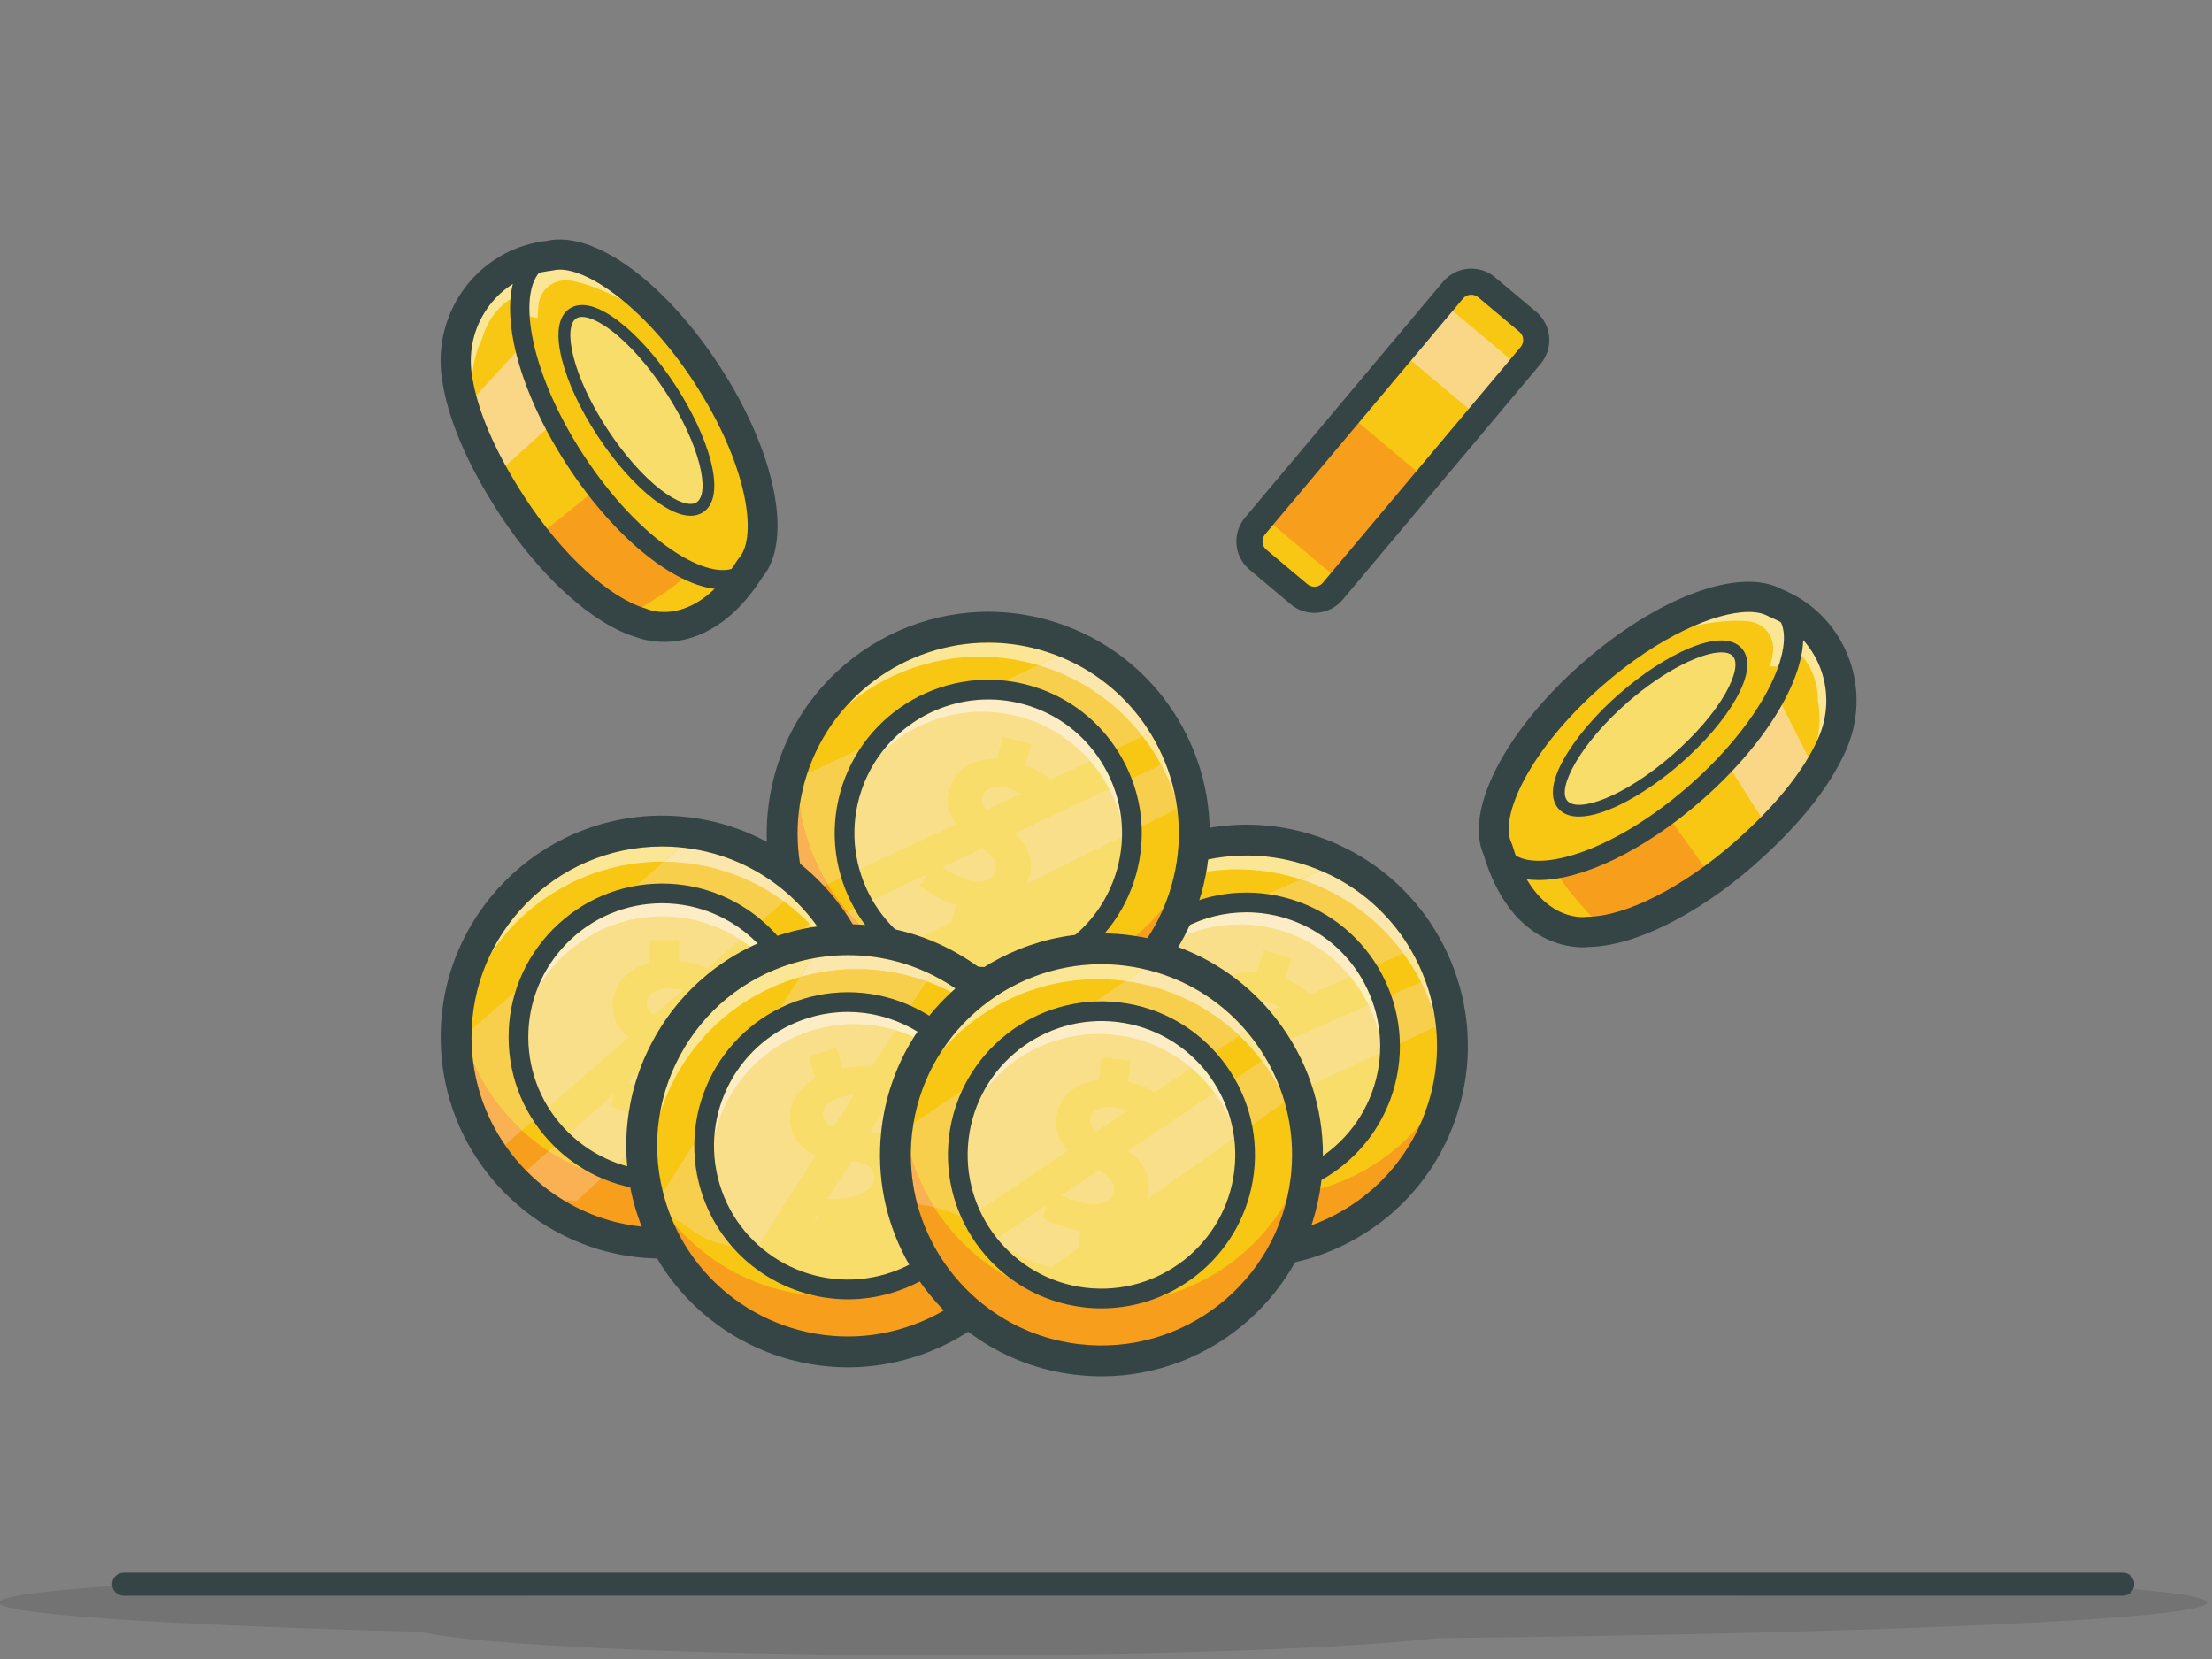 <?xml version="1.0" encoding="UTF-8" standalone="no"?> <svg xmlns="http://www.w3.org/2000/svg" xmlns:xlink="http://www.w3.org/1999/xlink" xmlns:serif="http://www.serif.com/" width="100%" height="100%" viewBox="0 0 600 450" version="1.1" xml:space="preserve" style="fill-rule:evenodd;clip-rule:evenodd;stroke-linejoin:round;stroke-miterlimit:2;"><rect x="0" y="0" width="600" height="450" fill="#808080" stroke="none"/> <g transform="matrix(0.204,0,0,0.204,-107.6,-82.462)"> <path d="M1789.41,2605.18C1447.78,2605.18 1161.73,2591.92 1087.96,2574.12C746.055,2565.02 526.455,2550.89 526.455,2535.03C526.455,2523.45 643.238,2512.8 839.136,2504.36C868.376,2516.84 900.548,2523.75 934.296,2523.75L1041.79,2523.75C1081.35,2523.75 1118.73,2514.25 1151.78,2497.42C1174.5,2515.28 1203.14,2525.94 1234.22,2525.94L2839.14,2525.94C2849.7,2525.94 2859.97,2524.71 2869.83,2522.39L2929.93,2522.61L3232.77,2523.73L3232.95,2523.73C3245.6,2523.73 3257.52,2518.95 3266.64,2510.23C3390.96,2517.53 3462.08,2525.99 3462.08,2535.03C3462.08,2557.23 3032.08,2576.03 2438.71,2582.41C2322.59,2595.88 2075.49,2605.18 1789.41,2605.18Z" style="fill-opacity:0.1;fill-rule:nonzero;"></path> </g> <g transform="matrix(0.204,0,0,0.204,-107.6,-82.462)"> <path d="M3349.99,2525.94L691.874,2525.94C683.417,2525.94 676.562,2519.08 676.562,2510.63C676.562,2502.17 683.417,2495.31 691.874,2495.31L3349.99,2495.31C3358.45,2495.31 3365.31,2502.17 3365.31,2510.63C3365.31,2519.08 3358.45,2525.94 3349.99,2525.94Z" style="fill:rgb(53,69,70);fill-rule:nonzero;"></path> </g> <g transform="matrix(0.556,0,0,0.556,-1491.48,-1499.81)"> <g transform="matrix(0.486,0,0,0.486,2181.89,2505.9)"> <path d="M2478.88,1505.29C2445.25,1614.44 2329.49,1675.66 2220.34,1642.03C2188.24,1632.14 2160.31,1615.16 2137.69,1593.33C2120.89,1577.12 2107.06,1558.23 2096.62,1537.6C2091.56,1527.63 2087.35,1517.23 2083.99,1506.54C2072.17,1469.24 2070.82,1428.28 2082.27,1388.01C2082.7,1386.49 2083.13,1385 2083.59,1383.49C2117.23,1274.31 2232.99,1213.08 2342.14,1246.71C2353.61,1250.25 2364.52,1254.68 2374.86,1259.93C2411.67,1278.55 2441.12,1307.32 2460.73,1341.6C2466.28,1351.34 2471.05,1361.5 2474.98,1371.99C2483.07,1393.55 2487.58,1416.49 2488.04,1439.97C2488.53,1461.54 2485.57,1483.56 2478.88,1505.29Z" style="fill:rgb(247,199,20);fill-rule:nonzero;"></path> <path d="M2456.54,1380.06C2451.42,1369.99 2445.48,1360.33 2438.78,1351.21L2446.46,1347.85C2446.73,1348.32 2447,1348.79 2447.27,1349.26C2452.41,1358.27 2456.85,1367.75 2460.49,1377.43C2460.58,1377.69 2460.68,1377.95 2460.78,1378.21L2456.54,1380.06ZM2335.86,1277.01C2334.94,1276.71 2334.01,1276.41 2333.08,1276.13C2312.8,1269.88 2292.29,1266.91 2272.13,1266.91C2261.64,1266.91 2251.25,1267.71 2241.03,1269.27C2241.76,1265.18 2242.37,1261.07 2242.86,1256.95C2255.43,1254.36 2268.32,1253.01 2281.37,1253.01C2299.97,1253.01 2318.9,1255.75 2337.58,1261.51C2343.82,1263.43 2349.96,1265.67 2355.95,1268.21L2335.86,1277.01Z" style="fill:rgb(251,230,149);fill-rule:nonzero;"></path> <path d="M2478.88,1505.29C2445.25,1614.44 2329.49,1675.66 2220.34,1642.03C2111.19,1608.4 2049.96,1492.64 2083.59,1383.49C2086.5,1374.04 2090.03,1364.96 2094.12,1356.25C2078.06,1456.4 2137.78,1555.66 2237.48,1586.39C2337.18,1617.11 2442.42,1568.67 2485.5,1476.85C2483.99,1486.35 2481.79,1495.84 2478.88,1505.29Z" style="fill:rgb(248,158,29);fill-rule:nonzero;"></path> <path d="M2238.77,1582.2C2162.78,1558.78 2120,1477.91 2143.42,1401.91C2166.83,1325.92 2247.71,1283.15 2323.7,1306.56C2399.7,1329.98 2442.47,1410.85 2419.06,1486.84C2395.64,1562.84 2314.77,1605.61 2238.77,1582.2Z" style="fill:rgb(249,221,106);fill-rule:nonzero;"></path> <path d="M2403.92,1403.1C2398.94,1392.91 2392.77,1383.31 2385.53,1374.52L2393.66,1370.96C2399.79,1380.37 2404.73,1390.51 2408.37,1401.15L2403.92,1403.1ZM2222.68,1326.55C2223.29,1325.27 2223.88,1324 2224.47,1322.71C2234.02,1318.23 2243.94,1314.93 2254.04,1312.82L2222.68,1326.55Z" style="fill:rgb(252,240,188);fill-rule:nonzero;"></path> <path d="M2305.27,1409.66C2301.94,1405.73 2298.49,1401.93 2294.93,1398.27C2297.06,1398.52 2299.37,1399.02 2301.84,1399.78C2306.92,1401.35 2311.34,1403.29 2315.14,1405.34L2305.27,1409.66ZM2344.65,1392.42L2345,1391.87C2339.25,1386.82 2331.37,1381.4 2320.4,1376.92L2326.71,1356.45L2298.75,1347.83L2291.96,1369.84C2290.49,1369.75 2289.04,1369.7 2287.61,1369.7C2279.84,1369.7 2272.78,1371.1 2266.64,1373.72C2250.17,1361.71 2232.08,1352.01 2212.82,1344.93C2215.11,1341.11 2217.29,1337.2 2219.36,1333.22C2236.66,1326.04 2255.39,1322.19 2274.56,1322.19C2288.58,1322.19 2302.83,1324.26 2316.91,1328.59C2344.8,1337.19 2368.22,1353.53 2385.53,1374.52L2344.65,1392.42Z" style="fill:rgb(250,223,139);fill-rule:nonzero;"></path> <path d="M2385.53,1374.52C2368.22,1353.53 2344.8,1337.19 2316.91,1328.59C2302.83,1324.26 2288.58,1322.19 2274.56,1322.19C2255.39,1322.19 2236.66,1326.04 2219.36,1333.22C2220.5,1331.02 2221.61,1328.8 2222.68,1326.55L2254.04,1312.82C2262.98,1310.95 2272.07,1310.01 2281.19,1310.01C2294.45,1310.01 2307.78,1312 2320.79,1316.01C2351.95,1325.61 2377.11,1345.58 2393.66,1370.96L2385.53,1374.52Z" style="fill:rgb(252,237,199);fill-rule:nonzero;"></path> <path d="M2411.98,1362.94C2393.04,1332.5 2363.49,1308.47 2326.62,1297.11C2318.59,1294.64 2310.46,1292.84 2302.3,1291.7L2335.86,1277.01C2378.68,1290.85 2413.95,1317.41 2438.78,1351.21L2411.98,1362.94Z" style="fill:rgb(248,207,77);fill-rule:nonzero;"></path> <path d="M2438.78,1351.21C2413.95,1317.41 2378.68,1290.85 2335.86,1277.01L2355.95,1268.21C2360,1269.92 2363.98,1271.77 2367.87,1273.75C2400.73,1290.37 2427.87,1315.97 2446.46,1347.85L2438.78,1351.21Z" style="fill:rgb(251,230,171);fill-rule:nonzero;"></path> <path d="M2346.7,1483.19C2341.72,1468.23 2335.12,1453.81 2326.97,1440.09C2326.44,1439.22 2325.92,1438.34 2325.38,1437.47L2403.92,1403.1C2408.97,1413.41 2412.79,1424.32 2415.28,1435.6C2415.62,1440.68 2415.67,1445.79 2415.42,1450.94L2346.7,1483.19Z" style="fill:rgb(250,223,139);fill-rule:nonzero;"></path> <path d="M2415.28,1435.6C2412.79,1424.32 2408.97,1413.41 2403.92,1403.1L2408.37,1401.15C2412.14,1412.2 2414.49,1423.78 2415.28,1435.6Z" style="fill:rgb(252,237,199);fill-rule:nonzero;"></path> <path d="M2435.32,1441.59C2435.01,1424.93 2431.97,1408.6 2426.53,1393.2L2456.54,1380.06C2462.08,1390.96 2466.66,1402.34 2470.21,1414.08C2470.77,1417.56 2471.23,1421.06 2471.59,1424.57L2435.32,1441.59Z" style="fill:rgb(248,207,77);fill-rule:nonzero;"></path> <path d="M2470.21,1414.08C2466.66,1402.34 2462.08,1390.96 2456.54,1380.06L2460.78,1378.21C2465.11,1389.91 2468.26,1401.9 2470.21,1414.08Z" style="fill:rgb(251,230,171);fill-rule:nonzero;"></path> <path d="M2281.19,1310.01C2259.58,1310.01 2238.15,1315.29 2218.47,1325.7C2186.71,1342.49 2163.42,1370.59 2152.87,1404.82C2142.32,1439.06 2145.76,1475.4 2162.56,1507.15C2179.35,1538.91 2207.45,1562.2 2241.68,1572.75C2312.47,1594.56 2387.79,1554.71 2409.61,1483.93C2431.41,1413.15 2391.58,1337.82 2320.79,1316.01C2307.78,1312 2294.45,1310.01 2281.19,1310.01ZM2281.15,1598.49C2266.16,1598.49 2250.92,1596.29 2235.86,1591.65C2196.59,1579.54 2164.34,1552.82 2145.08,1516.39C2125.81,1479.97 2121.87,1438.28 2133.97,1399C2146.07,1359.73 2172.8,1327.48 2209.22,1308.22C2245.64,1288.95 2287.34,1285.01 2326.62,1297.11C2407.82,1322.13 2453.52,1408.55 2428.5,1489.75C2408.12,1555.9 2347,1598.49 2281.15,1598.49Z" style="fill:rgb(53,69,70);fill-rule:nonzero;"></path> <path d="M2478.88,1505.29L2478.93,1505.29L2478.88,1505.29ZM2281.37,1253.01C2199.59,1253.01 2123.7,1305.9 2098.39,1388.05C2097.95,1389.45 2097.57,1390.8 2097.18,1392.18C2086.91,1428.33 2087.46,1466.23 2098.75,1501.86C2101.89,1511.85 2105.81,1521.51 2110.42,1530.59C2120.2,1549.92 2132.99,1567.27 2148.44,1582.18C2170.15,1603.13 2195.87,1618.29 2224.9,1627.23C2273.71,1642.28 2325.5,1637.41 2370.69,1613.52C2415.86,1589.62 2449.03,1549.57 2464.08,1500.73C2470.17,1480.96 2473.02,1460.64 2472.56,1440.33C2472.14,1418.83 2468.08,1397.68 2460.49,1377.43C2456.85,1367.75 2452.41,1358.27 2447.27,1349.26C2428.67,1316.73 2401.21,1290.61 2367.87,1273.75C2358.22,1268.85 2348.04,1264.73 2337.58,1261.51C2318.9,1255.75 2299.97,1253.01 2281.37,1253.01ZM2281.5,1666.79C2259.51,1666.79 2237.4,1663.49 2215.78,1656.83C2182.06,1646.44 2152.17,1628.82 2126.94,1604.47C2108.99,1587.14 2094.14,1567 2082.8,1544.59C2077.43,1534.01 2072.86,1522.76 2069.22,1511.18C2056.1,1469.79 2055.45,1425.72 2067.37,1383.78C2067.86,1382.07 2068.31,1380.5 2068.8,1378.9C2104.89,1261.77 2229.54,1195.82 2346.7,1231.92C2358.84,1235.66 2370.67,1240.44 2381.87,1246.13C2420.61,1265.72 2452.53,1296.08 2474.17,1333.91C2480.13,1344.37 2485.27,1355.34 2489.48,1366.55C2498.31,1390.11 2503.04,1414.71 2503.51,1439.67C2504.06,1463.26 2500.75,1486.89 2493.67,1509.85C2476.19,1566.59 2437.65,1613.13 2385.17,1640.89C2352.67,1658.07 2317.24,1666.79 2281.5,1666.79Z" style="fill:rgb(53,69,70);fill-rule:nonzero;"></path> <path d="M2221.25,1286.44C2190.46,1396.43 2076.34,1460.65 1966.35,1429.87C1934.01,1420.82 1905.64,1404.56 1882.47,1383.33C1865.25,1367.56 1850.93,1349.04 1839.96,1328.69C1834.64,1318.85 1830.16,1308.56 1826.52,1297.97C1813.74,1260.99 1811.33,1220.07 1821.72,1179.52C1822.11,1177.99 1822.5,1176.49 1822.93,1174.97C1853.72,1064.95 1967.84,1000.73 2077.83,1031.51C2089.38,1034.75 2100.4,1038.89 2110.88,1043.88C2148.17,1061.53 2178.35,1089.52 2198.85,1123.28C2204.65,1132.88 2209.68,1142.91 2213.89,1153.29C2222.53,1174.63 2227.64,1197.45 2228.7,1220.91C2229.76,1242.46 2227.37,1264.55 2221.25,1286.44Z" style="fill:rgb(247,199,20);fill-rule:nonzero;"></path> <path d="M2195.66,1161.84C2190.28,1151.9 2184.09,1142.41 2177.15,1133.46L2184.74,1129.9C2185.03,1130.36 2185.31,1130.82 2185.59,1131.29C2190.96,1140.16 2195.65,1149.53 2199.54,1159.1C2199.64,1159.36 2199.75,1159.62 2199.85,1159.87L2195.66,1161.84ZM1879.99,1102.59C1915.94,1062.84 1967.64,1039.33 2022.17,1039.33C2039.18,1039.33 2056.49,1041.62 2073.66,1046.42C2079.95,1048.18 2086.14,1050.26 2092.2,1052.64L2072.34,1061.96C2071.41,1061.68 2070.47,1061.42 2069.54,1061.15C2050.91,1055.94 2032.14,1053.45 2013.7,1053.45C1964.18,1053.45 1916.87,1071.37 1879.99,1102.59Z" style="fill:rgb(251,230,149);fill-rule:nonzero;"></path> <path d="M2221.25,1286.44C2190.46,1396.43 2076.34,1460.65 1966.35,1429.87C1856.36,1399.08 1792.14,1284.96 1822.93,1174.97C1825.59,1165.45 1828.88,1156.27 1832.74,1147.47C1819.29,1248 1881.57,1345.68 1982.04,1373.79C2082.51,1401.91 2186.45,1350.75 2227.13,1257.84C2225.86,1267.37 2223.91,1276.92 2221.25,1286.44Z" style="fill:rgb(248,158,29);fill-rule:nonzero;"></path> <path d="M1983.22,1369.57C1906.65,1348.14 1861.78,1268.41 1883.21,1191.83C1904.64,1115.25 1984.38,1070.39 2060.96,1091.82C2137.53,1113.25 2182.4,1192.98 2160.97,1269.56C2139.53,1346.14 2059.8,1391 1983.22,1369.57Z" style="fill:rgb(249,221,106);fill-rule:nonzero;"></path> <path d="M2143.66,1186.23C2138.41,1176.18 2131.99,1166.74 2124.52,1158.15L2132.57,1154.38C2134.89,1157.75 2137.07,1161.25 2139.1,1164.86C2142.62,1171.11 2145.61,1177.57 2148.07,1184.16L2143.66,1186.23ZM1941.35,1123.41C1956.17,1112.28 1973.2,1104.26 1991.34,1099.96L1941.35,1123.41Z" style="fill:rgb(252,240,188);fill-rule:nonzero;"></path> <path d="M1860.92,1281.83C1846.36,1257.79 1836.69,1230.84 1832.82,1202.61C1833.79,1196.13 1835.1,1189.67 1836.74,1183.26C1837.1,1181.87 1837.45,1180.51 1837.84,1179.14C1838.63,1176.32 1839.48,1173.53 1840.38,1170.77L1893.39,1145.9C1884.83,1158.89 1878.1,1173.4 1873.69,1189.16C1865.49,1218.47 1866.38,1248.22 1874.66,1275.38L1860.92,1281.83Z" style="fill:rgb(248,207,77);fill-rule:nonzero;"></path> <path d="M1857.21,1283.56C1853.48,1279.56 1849.6,1275.69 1845.6,1271.97C1841.57,1268.26 1837.43,1264.7 1833.18,1261.31C1830.02,1241.93 1829.89,1222.16 1832.82,1202.61C1836.69,1230.84 1846.36,1257.79 1860.92,1281.83L1857.21,1283.56Z" style="fill:rgb(249,177,83);fill-rule:nonzero;"></path> <path d="M1892.76,1266.89C1886.31,1243.96 1885.86,1219.05 1892.73,1194.49C1897.27,1178.27 1904.62,1163.58 1914.1,1150.79C1940.85,1124.22 1977.47,1108.67 2015.95,1108.67C2028.77,1108.67 2041.8,1110.4 2054.74,1114.02C2082.84,1121.89 2106.68,1137.61 2124.52,1158.15L2084.13,1177.1L2084.47,1176.55C2078.58,1171.65 2070.56,1166.43 2059.49,1162.24L2065.26,1141.61L2037.08,1133.72L2030.87,1155.9C2029.98,1155.87 2029.1,1155.85 2028.22,1155.85C2005.02,1155.85 1988.2,1168.01 1982.84,1187.15C1979.33,1199.72 1982.18,1211.09 1989.67,1221.42L1892.76,1266.89ZM2020.45,1206.98C2016.55,1202.47 2015.27,1198.44 2016.62,1193.63C2018.19,1188.03 2023.38,1184.11 2031.78,1184.11C2034.66,1184.11 2037.91,1184.57 2041.52,1185.58C2046.64,1187.01 2051.11,1188.83 2054.96,1190.79L2020.45,1206.98Z" style="fill:rgb(250,223,139);fill-rule:nonzero;"></path> <path d="M2124.52,1158.15C2106.68,1137.61 2082.84,1121.89 2054.74,1114.02C2041.8,1110.4 2028.77,1108.67 2015.95,1108.67C1977.47,1108.67 1940.85,1124.22 1914.1,1150.79C1921.87,1140.32 1931.08,1131.12 1941.35,1123.41L1991.34,1099.96C2001.33,1097.59 2011.66,1096.35 2022.13,1096.35C2034.09,1096.35 2046.23,1097.96 2058.29,1101.34C2088.81,1109.88 2114.78,1128.52 2132.57,1154.38L2124.52,1158.15Z" style="fill:rgb(252,237,199);fill-rule:nonzero;"></path> <path d="M2150.68,1145.88C2130.25,1114.8 2099.7,1092.4 2063.62,1082.3C2055.47,1080.02 2047.3,1078.44 2039.15,1077.53L2072.34,1061.96C2115.5,1074.68 2151.45,1100.32 2177.15,1133.46L2150.68,1145.88Z" style="fill:rgb(248,207,77);fill-rule:nonzero;"></path> <path d="M2177.15,1133.46C2151.45,1100.32 2115.5,1074.68 2072.34,1061.96L2092.2,1052.64C2096.29,1054.25 2100.31,1056 2104.26,1057.87C2137.53,1073.62 2165.33,1098.52 2184.74,1129.9L2177.15,1133.46Z" style="fill:rgb(251,230,171);fill-rule:nonzero;"></path> <path d="M1898.55,1322.7C1896.69,1322.56 1894.84,1322.44 1892.97,1322.34C1888.77,1318.21 1884.76,1313.92 1880.94,1309.47L1887.85,1306.22C1891.07,1311.93 1894.64,1317.44 1898.55,1322.7Z" style="fill:rgb(248,207,77);fill-rule:nonzero;"></path> <path d="M1892.97,1322.34C1890.69,1322.22 1888.41,1322.13 1886.12,1322.08C1883.79,1318.15 1881.33,1314.29 1878.75,1310.49L1880.94,1309.47C1884.76,1313.92 1888.77,1318.21 1892.97,1322.34Z" style="fill:rgb(249,177,83);fill-rule:nonzero;"></path> <path d="M1955.1,1334.71C1946.42,1331.64 1937.58,1329.11 1928.63,1327.15C1919.67,1318.44 1912,1308.55 1905.8,1297.81L1960.04,1272.36L1953.9,1283.25C1960.41,1289.69 1974.28,1297.95 1989.79,1302.7L1985.03,1319.7L1955.1,1334.71ZM2060.73,1281.74C2061.7,1279.59 2062.52,1277.35 2063.17,1275.02C2067.81,1258.44 2063.17,1244.31 2048.9,1230.68L2143.66,1186.23C2149.01,1196.48 2153.14,1207.38 2155.92,1218.68C2156.37,1223.68 2156.54,1228.71 2156.42,1233.75L2060.73,1281.74ZM2012.66,1278.91C2009.43,1278.91 2005.8,1278.37 2001.77,1277.25C1992.13,1274.55 1983.3,1269.75 1976.28,1264.75L2016.94,1245.67C2027.62,1254.16 2031.2,1260.39 2029.06,1268.01C2027.13,1274.91 2021.45,1278.91 2012.66,1278.91Z" style="fill:rgb(250,223,139);fill-rule:nonzero;"></path> <path d="M2155.92,1218.68C2153.14,1207.38 2149.01,1196.48 2143.66,1186.23L2148.07,1184.16C2152.23,1195.35 2154.86,1206.94 2155.92,1218.68Z" style="fill:rgb(252,237,199);fill-rule:nonzero;"></path> <path d="M2176.09,1223.88C2175.37,1207.47 2171.99,1191.25 2166.02,1175.74L2195.66,1161.84C2201.48,1172.59 2206.36,1183.85 2210.21,1195.49C2210.86,1198.96 2211.41,1202.44 2211.87,1205.94L2176.09,1223.88Z" style="fill:rgb(248,207,77);fill-rule:nonzero;"></path> <path d="M2210.21,1195.49C2206.36,1183.85 2201.48,1172.59 2195.66,1161.84L2199.85,1159.87C2204.48,1171.46 2207.94,1183.36 2210.21,1195.49Z" style="fill:rgb(251,230,171);fill-rule:nonzero;"></path> <path d="M2022.13,1096.35C1963.4,1096.35 1909.32,1135.23 1892.73,1194.49C1872.77,1265.82 1914.56,1340.09 1985.89,1360.05C2020.38,1369.7 2056.62,1365.32 2087.92,1347.7C2119.23,1330.09 2141.79,1301.39 2151.44,1266.9C2161.1,1232.4 2156.71,1196.17 2139.1,1164.86C2121.48,1133.55 2092.79,1110.99 2058.29,1101.34C2046.23,1097.96 2034.09,1096.35 2022.13,1096.35ZM2022.21,1384.84C2008.29,1384.84 1994.31,1382.94 1980.56,1379.09C1898.73,1356.19 1850.8,1270.99 1873.69,1189.16C1896.59,1107.34 1981.77,1059.38 2063.62,1082.3C2103.2,1093.37 2136.12,1119.25 2156.33,1155.16C2176.54,1191.07 2181.56,1232.64 2170.49,1272.22C2159.41,1311.8 2133.53,1344.73 2097.62,1364.94C2074.19,1378.12 2048.33,1384.84 2022.21,1384.84Z" style="fill:rgb(53,69,70);fill-rule:nonzero;"></path> <path d="M2221.24,1286.44L2221.29,1286.44L2221.24,1286.44ZM2022.17,1039.33C1938.5,1039.33 1861.46,1094.7 1837.84,1179.14C1837.45,1180.51 1837.1,1181.87 1836.74,1183.26C1827.41,1219.7 1828.94,1257.58 1841.16,1292.91C1844.56,1302.82 1848.73,1312.37 1853.58,1321.33C1863.85,1340.39 1877.09,1357.4 1892.92,1371.91C1915.16,1392.29 1941.27,1406.77 1970.52,1414.96C2072.09,1443.39 2177.9,1383.87 2206.33,1282.27C2211.91,1262.35 2214.23,1241.96 2213.24,1221.67C2212.26,1200.19 2207.66,1179.16 2199.54,1159.1C2195.65,1149.53 2190.96,1140.16 2185.59,1131.29C2166.15,1099.25 2138.02,1073.86 2104.26,1057.87C2094.48,1053.22 2084.19,1049.37 2073.66,1046.42C2056.49,1041.62 2039.18,1039.33 2022.17,1039.33ZM2022.01,1453.03C2002.23,1453.03 1982.14,1450.36 1962.17,1444.78C1928.2,1435.27 1897.87,1418.43 1872.01,1394.74C1853.61,1377.89 1838.24,1358.14 1826.33,1336.04C1820.69,1325.6 1815.82,1314.48 1811.88,1302.99C1797.68,1261.94 1795.9,1217.91 1806.72,1175.68C1807.17,1173.94 1807.57,1172.39 1808.01,1170.81C1841.05,1052.74 1963.93,983.56 2082.01,1016.6C2094.24,1020.03 2106.19,1024.5 2117.53,1029.9C2156.76,1048.47 2189.47,1077.99 2212.08,1115.24C2218.3,1125.54 2223.73,1136.37 2228.24,1147.47C2237.68,1170.8 2243.04,1195.27 2244.17,1220.21C2245.33,1243.77 2242.63,1267.48 2236.16,1290.62C2208.7,1388.69 2119.2,1453.03 2022.01,1453.03Z" style="fill:rgb(53,69,70);fill-rule:nonzero;"></path> <path d="M1901.55,1434.03C1902.26,1548.24 1810.23,1641.4 1696.01,1642.11C1662.44,1642.31 1630.69,1634.5 1602.56,1620.47C1581.67,1610.05 1562.8,1596.2 1546.65,1579.65C1538.82,1571.66 1531.68,1563 1525.27,1553.82C1502.8,1521.79 1489.21,1483.12 1488.03,1441.28C1487.99,1439.7 1487.95,1438.15 1487.94,1436.57C1487.23,1322.32 1579.26,1229.16 1693.47,1228.46C1705.47,1228.38 1717.21,1229.33 1728.65,1231.24C1769.36,1237.94 1806.08,1256.53 1835.08,1283.34C1843.3,1290.97 1850.9,1299.23 1857.81,1308.05C1871.99,1326.19 1883.19,1346.71 1890.67,1368.98C1897.62,1389.4 1901.41,1411.29 1901.55,1434.03Z" style="fill:rgb(247,199,20);fill-rule:nonzero;"></path> <path d="M1522.87,1351.27C1553.85,1288.14 1618.61,1244.4 1693.57,1243.94C1693.96,1243.94 1694.35,1243.93 1694.74,1243.93C1700.88,1243.93 1707.02,1244.23 1713.11,1244.81L1696.58,1259.24C1696.04,1259.23 1695.5,1259.23 1694.96,1259.23L1693.66,1259.23C1622.37,1259.67 1559.72,1296.14 1522.87,1351.27ZM1842.64,1321.29C1834.73,1313.22 1826.16,1305.8 1817.03,1299.11L1823.35,1293.59C1823.75,1293.95 1824.15,1294.32 1824.55,1294.69C1832.15,1301.74 1839.24,1309.45 1845.61,1317.59C1845.78,1317.81 1845.95,1318.03 1846.12,1318.25L1842.64,1321.29Z" style="fill:rgb(251,230,149);fill-rule:nonzero;"></path> <path d="M1901.55,1434.03C1902.26,1548.24 1810.23,1641.4 1696.01,1642.11C1581.8,1642.81 1488.64,1550.78 1487.94,1436.57C1487.88,1426.68 1488.51,1416.96 1489.8,1407.42C1504.55,1507.78 1591.33,1584.52 1695.66,1583.88C1799.98,1583.24 1885.81,1505.43 1899.33,1404.91C1900.74,1414.42 1901.49,1424.14 1901.55,1434.03Z" style="fill:rgb(248,158,29);fill-rule:nonzero;"></path> <path d="M1695.63,1579.5C1616.11,1579.98 1551.02,1515.69 1550.53,1436.17C1550.05,1356.65 1614.34,1291.57 1693.86,1291.08C1773.38,1290.59 1838.47,1354.88 1838.95,1434.4C1839.44,1513.92 1775.15,1579.01 1695.63,1579.5Z" style="fill:rgb(249,221,106);fill-rule:nonzero;"></path> <path d="M1587.53,1354.42C1591.1,1349.71 1595,1345.21 1599.23,1340.94C1608.27,1331.78 1618.39,1324.08 1629.3,1317.96L1587.53,1354.42ZM1783.47,1344.64C1780.17,1342.06 1776.75,1339.62 1773.24,1337.34L1779.93,1331.5C1783.67,1334.57 1787.24,1337.85 1790.63,1341.31C1788.22,1342.38 1785.83,1343.49 1783.47,1344.64Z" style="fill:rgb(252,240,188);fill-rule:nonzero;"></path> <path d="M1553.89,1528.83C1533.28,1509.74 1516.56,1486.5 1505.07,1460.42C1504.22,1453.92 1503.69,1447.35 1503.51,1440.73C1503.47,1439.3 1503.43,1437.9 1503.42,1436.47C1503.4,1433.54 1503.45,1430.62 1503.56,1427.72L1547.63,1389.26C1542.93,1404.27 1540.55,1420.07 1540.65,1436.23C1540.83,1466 1549.43,1494.45 1565.29,1518.88L1553.89,1528.83Z" style="fill:rgb(248,207,77);fill-rule:nonzero;"></path> <path d="M1537,1543.57C1519.86,1518.69 1508.99,1490.31 1505.07,1460.42C1516.56,1486.5 1533.28,1509.74 1553.89,1528.83L1537,1543.57Z" style="fill:rgb(249,177,83);fill-rule:nonzero;"></path> <path d="M1580.36,1505.72C1567.52,1484.98 1560.58,1461.07 1560.42,1436.11C1560.32,1419.58 1563.2,1403.47 1568.82,1388.41C1593.32,1344.42 1640.17,1314.46 1694,1314.13L1694.9,1314.13C1723.74,1314.13 1750.66,1322.66 1773.24,1337.34L1739.63,1366.68L1739.79,1366.05C1732.79,1362.97 1723.64,1360.16 1711.84,1359.17L1711.71,1337.76L1682.45,1337.94L1682.59,1360.97C1658.7,1366.82 1644.9,1383.61 1645.02,1404.24C1645.1,1417.28 1650.98,1427.43 1661.03,1435.3L1580.36,1505.72Z" style="fill:rgb(250,223,139);fill-rule:nonzero;"></path> <path d="M1568.82,1388.41C1573.33,1376.3 1579.62,1364.87 1587.53,1354.42L1629.3,1317.96C1648.85,1307 1670.93,1301.1 1693.92,1300.96L1694.75,1300.96C1727.03,1300.96 1756.72,1312.42 1779.93,1331.5L1773.24,1337.34C1750.66,1322.66 1723.74,1314.13 1694.9,1314.13L1694,1314.13C1640.17,1314.46 1593.32,1344.42 1568.82,1388.41Z" style="fill:rgb(252,237,199);fill-rule:nonzero;"></path> <path d="M1686.64,1412.94C1681.64,1409.68 1679.31,1406.16 1679.28,1401.16C1679.23,1393.35 1686.31,1386.65 1701,1386.56L1701.47,1386.56C1706.6,1386.56 1711.24,1387.07 1715.35,1387.87L1686.64,1412.94Z" style="fill:rgb(250,223,139);fill-rule:nonzero;"></path> <path d="M1794.99,1318.34C1768.01,1295.19 1732.97,1281.19 1694.75,1281.19L1693.8,1281.19C1685.4,1281.24 1677.11,1281.96 1668.98,1283.33L1696.58,1259.24C1741.59,1259.58 1783.2,1274.32 1817.03,1299.11L1794.99,1318.34Z" style="fill:rgb(248,207,77);fill-rule:nonzero;"></path> <path d="M1817.03,1299.11C1783.2,1274.32 1741.59,1259.58 1696.58,1259.24L1713.11,1244.81C1717.48,1245.23 1721.83,1245.8 1726.14,1246.52C1762.46,1252.5 1796.04,1268.77 1823.35,1293.59L1817.03,1299.11Z" style="fill:rgb(251,230,171);fill-rule:nonzero;"></path> <path d="M1620.17,1570.16C1606.24,1564.81 1593.04,1557.99 1580.75,1549.89L1586.5,1544.87C1596.68,1554.93 1608,1563.4 1620.17,1570.16Z" style="fill:rgb(248,207,77);fill-rule:nonzero;"></path> <path d="M1608.76,1599.96C1604.34,1599.55 1599.71,1599.08 1594.9,1598.54C1581.63,1590.4 1569.38,1580.67 1558.33,1569.45L1580.75,1549.89C1593.04,1557.99 1606.24,1564.81 1620.17,1570.16C1624.62,1572.64 1629.17,1574.88 1633.83,1576.89L1608.76,1599.96Z" style="fill:rgb(249,177,83);fill-rule:nonzero;"></path> <path d="M1650.02,1561.99C1632.06,1555.65 1615.53,1545.46 1601.44,1531.83L1646.57,1492.43L1643.66,1504.59C1647.83,1506.87 1654.03,1509.08 1661.3,1510.71C1659.11,1524.93 1658.33,1539.34 1658.96,1553.76L1650.02,1561.99ZM1667.45,1482.9C1664.88,1482.23 1662.41,1481.46 1660.09,1480.64L1671.33,1470.83C1669.91,1474.82 1668.62,1478.85 1667.45,1482.9Z" style="fill:rgb(250,223,139);fill-rule:nonzero;"></path> <path d="M1836.56,1326.6L1842.64,1321.29C1843.79,1322.47 1844.93,1323.66 1846.06,1324.86C1842.89,1325.37 1839.72,1325.95 1836.56,1326.6Z" style="fill:rgb(248,207,77);fill-rule:nonzero;"></path> <path d="M1846.06,1324.86C1844.93,1323.66 1843.79,1322.47 1842.64,1321.29L1846.12,1318.25C1847.64,1320.21 1849.11,1322.18 1850.55,1324.19C1849.05,1324.4 1847.55,1324.62 1846.06,1324.86Z" style="fill:rgb(251,230,171);fill-rule:nonzero;"></path> <path d="M1694.75,1300.96L1693.92,1300.96C1658.1,1301.18 1624.47,1315.38 1599.23,1340.94C1573.98,1366.49 1560.2,1400.29 1560.42,1436.11C1560.64,1471.93 1574.84,1505.56 1600.39,1530.8C1625.75,1555.85 1659.22,1569.61 1694.73,1569.61L1695.57,1569.61C1769.63,1569.16 1829.53,1508.53 1829.07,1434.46C1828.62,1360.67 1768.44,1300.96 1694.75,1300.96ZM1695.63,1579.5L1695.68,1579.5L1695.63,1579.5ZM1694.72,1589.39C1653.98,1589.39 1615.59,1573.6 1586.5,1544.87C1557.19,1515.91 1540.9,1477.33 1540.65,1436.23C1540.4,1395.13 1556.2,1356.36 1585.16,1327.04C1614.12,1297.73 1652.7,1281.44 1693.8,1281.19L1694.75,1281.19C1779.3,1281.19 1848.32,1349.69 1848.84,1434.34C1849.36,1519.31 1780.66,1588.86 1695.69,1589.38C1695.37,1589.39 1695.04,1589.39 1694.72,1589.39Z" style="fill:rgb(53,69,70);fill-rule:nonzero;"></path> <path d="M1694.74,1243.93C1694.35,1243.93 1693.96,1243.94 1693.57,1243.94C1588.07,1244.59 1502.77,1330.96 1503.42,1436.47C1503.43,1437.9 1503.47,1439.3 1503.51,1440.73C1504.57,1478.35 1516.47,1514.33 1537.94,1544.92C1543.93,1553.51 1550.58,1561.54 1557.71,1568.82C1572.84,1584.32 1590.25,1597.03 1609.47,1606.61C1636.09,1619.9 1664.76,1626.62 1694.68,1626.63C1695.1,1626.63 1695.51,1626.62 1695.92,1626.62C1747.02,1626.31 1794.95,1606.11 1830.86,1569.75C1866.78,1533.39 1886.38,1485.23 1886.07,1434.12C1885.95,1413.45 1882.56,1393.21 1876.01,1373.97C1869.16,1353.58 1858.93,1334.63 1845.61,1317.59C1839.24,1309.45 1832.15,1301.74 1824.55,1294.69C1797.03,1269.25 1762.99,1252.59 1726.14,1246.52C1715.84,1244.8 1705.3,1243.93 1694.74,1243.93ZM1694.68,1657.59C1659.92,1657.59 1626.61,1649.77 1595.65,1634.32C1573.32,1623.19 1553.1,1608.43 1535.57,1590.47C1527.26,1581.99 1519.52,1572.63 1512.57,1562.68C1487.63,1527.14 1473.78,1485.3 1472.55,1441.72C1472.5,1439.93 1472.46,1438.32 1472.45,1436.66C1471.7,1314.07 1570.81,1213.73 1693.38,1212.97C1706.07,1212.93 1718.81,1213.9 1731.19,1215.97C1774.02,1223.02 1813.59,1242.39 1845.6,1271.97C1854.41,1280.15 1862.61,1289.07 1869.99,1298.5C1885.5,1318.32 1897.39,1340.37 1905.35,1364.04C1912.95,1386.39 1916.89,1409.93 1917.04,1433.93C1917.4,1493.31 1894.62,1549.27 1852.89,1591.51C1811.17,1633.76 1755.48,1657.22 1696.11,1657.59L1694.68,1657.59Z" style="fill:rgb(53,69,70);fill-rule:nonzero;"></path> <path d="M2079.18,1484.76C2112.12,1594.12 2050.17,1709.49 1940.81,1742.44C1908.65,1752.12 1875.99,1753.6 1845.04,1748.09C1822.06,1744 1800.04,1736.04 1779.88,1724.73C1770.11,1719.27 1760.82,1712.99 1752.07,1705.99C1721.46,1681.62 1697.51,1648.36 1684.55,1608.56C1684.07,1607.05 1683.59,1605.58 1683.13,1604.06C1650.18,1494.67 1712.13,1379.3 1821.49,1346.36C1832.98,1342.9 1844.51,1340.49 1856.03,1339.09C1896.97,1334.02 1937.45,1341.47 1972.84,1359C1982.88,1363.99 1992.5,1369.77 2001.62,1376.28C2020.35,1389.67 2036.89,1406.19 2050.36,1425.44C2062.8,1443.06 2072.62,1462.99 2079.18,1484.76Z" style="fill:rgb(247,199,20);fill-rule:nonzero;"></path> <path d="M1692.28,1513.21C1695.68,1492.72 1702.47,1472.7 1712.59,1453.87C1736.76,1408.84 1777.03,1375.92 1825.96,1361.18C1832.21,1359.3 1838.56,1357.73 1844.95,1356.5L1833.17,1375.01C1832.24,1375.27 1831.3,1375.55 1830.37,1375.83C1761.81,1396.48 1711.87,1449.55 1692.28,1513.21ZM1985.06,1390.18C1976.96,1385.98 1968.58,1382.32 1959.98,1379.22L1964.48,1372.14C1964.97,1372.38 1965.45,1372.62 1965.94,1372.86C1973.99,1376.86 1981.79,1381.43 1989.18,1386.48C1987.8,1387.69 1986.42,1388.93 1985.06,1390.18Z" style="fill:rgb(251,230,149);fill-rule:nonzero;"></path> <path d="M2079.18,1484.76C2112.12,1594.12 2050.17,1709.49 1940.81,1742.44C1831.44,1775.38 1716.07,1713.42 1683.13,1604.06C1680.28,1594.6 1678.14,1585.09 1676.69,1575.58C1719.19,1667.68 1824.12,1716.77 1924.01,1686.68C2023.91,1656.59 2084.25,1557.71 2068.82,1457.46C2072.86,1466.19 2076.33,1475.3 2079.18,1484.76Z" style="fill:rgb(248,158,29);fill-rule:nonzero;"></path> <path d="M1922.75,1682.49C1846.61,1705.42 1766,1662.14 1743.07,1586C1720.13,1509.86 1763.42,1429.25 1839.56,1406.32C1915.7,1383.38 1996.3,1426.67 2019.23,1502.81C2042.17,1578.95 1998.89,1659.55 1922.75,1682.49Z" style="fill:rgb(249,221,106);fill-rule:nonzero;"></path> <path d="M1755.5,1497.07C1762.05,1479.74 1772.13,1463.84 1785.13,1450.5L1755.5,1497.07ZM1947.5,1435.29C1941.43,1432.53 1935.18,1430.18 1928.77,1428.26L1933.54,1420.77C1937.31,1422.37 1941.02,1424.16 1944.67,1426.12C1946.85,1427.29 1948.98,1428.51 1951.08,1429.78C1949.86,1431.6 1948.66,1433.44 1947.5,1435.29Z" style="fill:rgb(252,240,188);fill-rule:nonzero;"></path> <path d="M1764.39,1644.95C1752.36,1643.32 1740.6,1639.21 1729.81,1632.51C1728.5,1631.7 1727.19,1630.85 1725.87,1629.96C1726.35,1630.24 1726.82,1630.52 1727.3,1630.81C1725.57,1629.68 1723.85,1628.58 1722.1,1627.31C1722.07,1627.29 1722.04,1627.26 1722.01,1627.24C1716.17,1622.97 1710.05,1619.19 1703.7,1615.95C1702.1,1611.95 1700.62,1607.9 1699.28,1603.78C1698.83,1602.38 1698.38,1601.02 1697.96,1599.6C1697.11,1596.8 1696.33,1593.98 1695.62,1591.16L1727.06,1541.76C1726.78,1557.32 1728.88,1573.17 1733.6,1588.85C1740.02,1610.18 1750.68,1629.09 1764.39,1644.95Z" style="fill:rgb(248,207,77);fill-rule:nonzero;"></path> <path d="M1791.35,1644.25C1773.61,1628.36 1759.89,1607.57 1752.53,1583.14C1747.67,1567.02 1746.01,1550.67 1747.16,1534.79C1758.3,1485.77 1794.74,1443.9 1846.21,1428.39C1860.02,1424.23 1873.97,1422.25 1887.7,1422.25C1901.76,1422.25 1915.58,1424.33 1928.77,1428.26L1904.82,1465.91L1904.81,1465.26C1901.71,1464.86 1898.28,1464.61 1894.52,1464.61C1889.06,1464.61 1882.91,1465.14 1876.05,1466.56L1869.87,1446.05L1841.85,1454.49L1848.49,1476.55C1827.23,1488.91 1818.73,1508.91 1824.68,1528.67C1828.45,1541.16 1836.95,1549.23 1848.81,1553.94L1791.35,1644.25ZM1867.06,1525.25C1861.35,1523.54 1858.11,1520.82 1856.67,1516.04C1854.42,1508.56 1859.32,1500.13 1873.39,1495.89C1878.47,1494.36 1883.22,1493.51 1887.52,1493.09L1867.06,1525.25Z" style="fill:rgb(250,223,139);fill-rule:nonzero;"></path> <path d="M1747.16,1534.79C1748.11,1521.78 1750.95,1509.08 1755.5,1497.07L1785.13,1450.5C1800.48,1434.75 1819.9,1422.56 1842.41,1415.78C1855.18,1411.94 1868.22,1410.03 1881.21,1410.03C1899.08,1410.03 1916.82,1413.64 1933.54,1420.77L1928.77,1428.26C1915.58,1424.33 1901.76,1422.25 1887.7,1422.25C1873.97,1422.25 1860.02,1424.23 1846.21,1428.39C1794.74,1443.9 1758.3,1485.77 1747.16,1534.79Z" style="fill:rgb(252,237,199);fill-rule:nonzero;"></path> <path d="M1813.49,1405.94L1833.17,1375.01C1852.14,1369.57 1871.26,1366.99 1890.09,1366.99C1914.2,1366.99 1937.82,1371.24 1959.98,1379.22L1944.28,1403.89C1924.23,1394.84 1902.81,1390.25 1881.24,1390.25C1866.33,1390.25 1851.36,1392.44 1836.7,1396.85C1828.6,1399.29 1820.85,1402.34 1813.49,1405.94Z" style="fill:rgb(248,207,77);fill-rule:nonzero;"></path> <path d="M1959.98,1379.22C1937.82,1371.24 1914.2,1366.99 1890.09,1366.99C1871.26,1366.99 1852.14,1369.57 1833.17,1375.01L1844.95,1356.5C1849.26,1355.67 1853.59,1354.98 1857.93,1354.45C1865.75,1353.48 1873.57,1353 1881.38,1353C1910.05,1353 1938.39,1359.49 1964.48,1372.14L1959.98,1379.22Z" style="fill:rgb(251,230,171);fill-rule:nonzero;"></path> <path d="M1846.99,1619.27L1851.09,1612.83L1851.31,1617.19C1849.89,1617.85 1848.45,1618.54 1846.99,1619.27ZM1865.65,1597.83C1863.96,1597.83 1862.32,1597.78 1860.72,1597.7L1884.83,1559.8C1898.39,1561.25 1904.75,1564.6 1907.04,1572.17C1909.86,1581.54 1903.86,1590.1 1888.94,1594.59C1881.13,1596.94 1873.03,1597.83 1865.65,1597.83ZM1914.41,1533.01C1911.17,1531.78 1907.63,1530.79 1903.78,1530.02L1918.33,1507.17C1916.98,1513.54 1915.89,1520.03 1915.09,1526.62C1914.89,1528.22 1914.73,1529.79 1914.54,1531.64C1914.5,1532.09 1914.46,1532.55 1914.41,1533.01Z" style="fill:rgb(250,223,139);fill-rule:nonzero;"></path> <path d="M1881.21,1410.03C1868.22,1410.03 1855.18,1411.94 1842.41,1415.78C1771.49,1437.15 1731.17,1512.22 1752.53,1583.14C1773.9,1654.07 1848.99,1694.38 1919.9,1673.02C1954.19,1662.69 1982.44,1639.57 1999.43,1607.92C2016.43,1576.27 2020.1,1539.95 2009.76,1505.66C1999.44,1471.36 1976.32,1443.11 1944.67,1426.12C1924.8,1415.45 1903.1,1410.03 1881.21,1410.03ZM1922.75,1682.49L1922.8,1682.49L1922.75,1682.49ZM1881.23,1698.52C1815.01,1698.52 1753.66,1655.44 1733.6,1588.85C1709.09,1507.49 1755.35,1421.36 1836.7,1396.85C1876.05,1385 1917.72,1389.2 1954.02,1408.7C1990.33,1428.19 2016.84,1460.6 2028.7,1499.95C2040.56,1539.31 2036.35,1580.97 2016.85,1617.27C1997.36,1653.57 1964.95,1680.1 1925.6,1691.95C1910.83,1696.4 1895.92,1698.52 1881.23,1698.52Z" style="fill:rgb(53,69,70);fill-rule:nonzero;"></path> <path d="M1881.38,1353C1873.57,1353 1865.75,1353.48 1857.93,1354.45C1847.19,1355.76 1836.44,1358.03 1825.96,1361.18C1777.03,1375.92 1736.76,1408.84 1712.59,1453.87C1688.41,1498.9 1683.21,1550.65 1697.96,1599.6C1698.38,1601.02 1698.83,1602.38 1699.28,1603.78C1710.89,1639.43 1732.47,1670.59 1761.71,1693.88C1769.88,1700.41 1778.52,1706.23 1787.43,1711.21C1806.32,1721.81 1826.61,1729.08 1847.76,1732.84C1877.45,1738.14 1907.25,1736.37 1936.34,1727.61C2037.35,1697.18 2094.78,1590.24 2064.35,1489.23C2058.39,1469.43 2049.43,1450.97 2037.71,1434.36C2025.38,1416.75 2010.22,1401.46 1992.62,1388.87C1984.22,1382.88 1975.24,1377.49 1965.94,1372.86C1939.45,1359.74 1910.59,1353 1881.38,1353ZM1881.25,1766.8C1868.29,1766.8 1855.31,1765.64 1842.33,1763.33C1817.77,1758.96 1794.21,1750.51 1772.3,1738.24C1761.92,1732.43 1751.85,1725.65 1742.4,1718.08C1708.43,1691.03 1683.32,1654.81 1669.83,1613.35C1669.31,1611.72 1668.79,1610.14 1668.3,1608.51C1651.18,1551.66 1657.22,1491.53 1685.3,1439.22C1713.39,1386.9 1760.17,1348.66 1817.03,1331.53C1829.2,1327.87 1841.69,1325.24 1854.15,1323.72C1897.24,1318.38 1940.66,1325.78 1979.71,1345.12C1990.5,1350.49 2000.89,1356.73 2010.62,1363.68C2031.09,1378.31 2048.73,1396.1 2063.05,1416.56C2076.65,1435.85 2087.08,1457.31 2094,1480.3C2129.35,1597.66 2062.63,1721.91 1945.27,1757.26C1924.19,1763.61 1902.76,1766.79 1881.25,1766.8Z" style="fill:rgb(53,69,70);fill-rule:nonzero;"></path> <path d="M2341.04,1578.53C2327.22,1691.9 2224.1,1772.62 2110.73,1758.8C2077.4,1754.74 2046.9,1742.95 2020.78,1725.46C2001.38,1712.47 1984.43,1696.33 1970.51,1677.87C1963.76,1668.95 1957.78,1659.46 1952.59,1649.53C1934.36,1614.91 1925.8,1574.82 1929.95,1533.17C1930.11,1531.6 1930.27,1530.05 1930.46,1528.48C1944.28,1415.08 2047.4,1334.36 2160.78,1348.18C2172.68,1349.63 2184.2,1352.06 2195.32,1355.41C2234.84,1367.23 2268.9,1390.34 2294.26,1420.62C2301.44,1429.23 2307.93,1438.38 2313.66,1448.01C2325.42,1467.8 2333.92,1489.59 2338.52,1512.62C2342.81,1533.76 2343.79,1555.96 2341.04,1578.53Z" style="fill:rgb(247,199,20);fill-rule:nonzero;"></path> <path d="M2296.93,1459.22C2290.11,1450.21 2282.56,1441.76 2274.35,1433.96L2281.32,1429.29C2281.67,1429.7 2282.02,1430.12 2282.37,1430.54C2289.01,1438.5 2295.06,1447.04 2300.35,1455.92C2300.49,1456.16 2300.64,1456.4 2300.78,1456.64L2296.93,1459.22ZM1975.95,1448.31C2010.62,1395.8 2070.16,1362.13 2135.62,1362.13C2143.3,1362.13 2151.09,1362.6 2158.91,1363.55C2165.38,1364.34 2171.82,1365.46 2178.17,1366.9L2159.94,1379.1C2158.98,1378.97 2158.02,1378.85 2157.05,1378.73C2148.56,1377.7 2140.12,1377.19 2131.78,1377.19C2070.59,1377.19 2014.28,1404.32 1975.95,1448.31Z" style="fill:rgb(251,230,149);fill-rule:nonzero;"></path> <path d="M2341.04,1578.53C2327.22,1691.9 2224.1,1772.62 2110.73,1758.8C1997.35,1744.98 1916.64,1641.86 1930.46,1528.48C1931.65,1518.67 1933.52,1509.1 1936.01,1499.82C1937.89,1601.23 2014.21,1688.38 2117.77,1701C2221.34,1713.62 2316.35,1647.36 2342.54,1549.36C2342.73,1558.98 2342.24,1568.71 2341.04,1578.53Z" style="fill:rgb(248,158,29);fill-rule:nonzero;"></path> <path d="M2118.3,1696.65C2039.37,1687.03 1982.98,1614.98 1992.6,1536.05C2002.22,1457.11 2074.26,1400.72 2153.2,1410.34C2232.13,1419.96 2288.52,1492.01 2278.9,1570.94C2269.28,1649.88 2197.24,1706.27 2118.3,1696.65Z" style="fill:rgb(249,221,106);fill-rule:nonzero;"></path> <path d="M2249.21,1491.18C2242.5,1482.04 2234.74,1473.68 2226.06,1466.31L2233.43,1461.37C2241.13,1469.55 2247.79,1478.65 2253.24,1488.48L2249.21,1491.18ZM2039.74,1459.63C2052.7,1446.4 2068.31,1435.91 2085.58,1428.92L2039.74,1459.63Z" style="fill:rgb(252,240,188);fill-rule:nonzero;"></path> <path d="M1994.7,1615.46C1986.86,1611.79 1977.95,1608.55 1967.93,1606.13C1957.82,1590.13 1949.86,1572.72 1944.42,1554.33C1944.4,1547.76 1944.72,1541.15 1945.37,1534.54C1945.52,1533.14 1945.66,1531.76 1945.83,1530.36C1946.18,1527.45 1946.6,1524.56 1947.08,1521.69L1995.73,1489.11C1989.22,1503.24 1984.76,1518.6 1982.78,1534.85C1979.31,1563.32 1983.88,1590.95 1994.7,1615.46Z" style="fill:rgb(248,207,77);fill-rule:nonzero;"></path> <path d="M1967.93,1606.13C1962.57,1604.83 1956.89,1603.77 1950.89,1603C1946.65,1587.19 1944.47,1570.85 1944.42,1554.33C1949.86,1572.72 1957.82,1590.13 1967.93,1606.13Z" style="fill:rgb(249,177,83);fill-rule:nonzero;"></path> <path d="M2013.37,1608.8C2003.53,1587.12 1999.33,1562.56 2002.41,1537.24C2004.45,1520.52 2009.5,1504.89 2016.94,1490.82C2043.54,1454.87 2086.21,1432.16 2132.87,1432.16C2138.66,1432.16 2144.52,1432.51 2150.41,1433.23C2179.38,1436.76 2205.31,1448.7 2226.06,1466.31L2188.99,1491.15L2189.24,1490.55C2182.68,1486.6 2173.96,1482.65 2162.38,1480.17L2164.97,1458.91L2135.93,1455.37L2133.14,1478.23C2108.7,1481 2092.88,1495.9 2090.38,1516.38C2088.8,1529.33 2093.34,1540.14 2102.3,1549.22L2013.37,1608.8Z" style="fill:rgb(250,223,139);fill-rule:nonzero;"></path> <path d="M2016.94,1490.82C2023.04,1479.28 2030.75,1468.8 2039.74,1459.63L2085.58,1428.92C2101.18,1422.61 2118.12,1419.16 2135.68,1419.16C2141.07,1419.16 2146.52,1419.49 2152,1420.15C2184.36,1424.1 2212.66,1439.31 2233.43,1461.37L2226.06,1466.31C2205.31,1448.7 2179.38,1436.76 2150.41,1433.23C2144.52,1432.51 2138.66,1432.16 2132.87,1432.16C2086.21,1432.16 2043.54,1454.87 2016.94,1490.82Z" style="fill:rgb(252,237,199);fill-rule:nonzero;"></path> <path d="M2130.55,1530.3C2126.01,1526.43 2124.14,1522.64 2124.75,1517.68C2125.57,1510.89 2131.72,1505.63 2143.05,1505.63C2144.64,1505.63 2146.35,1505.74 2148.15,1505.96C2153.42,1506.6 2158.12,1507.73 2162.22,1509.08L2130.55,1530.3Z" style="fill:rgb(250,223,139);fill-rule:nonzero;"></path> <path d="M2250.05,1450.24C2226.03,1423.62 2192.7,1405.2 2154.39,1400.53C2148.09,1399.76 2141.84,1399.39 2135.65,1399.39C2133.58,1399.39 2131.52,1399.43 2129.47,1399.52L2159.94,1379.1C2204.53,1385.16 2243.95,1405.08 2274.35,1433.96L2250.05,1450.24Z" style="fill:rgb(248,207,77);fill-rule:nonzero;"></path> <path d="M2274.35,1433.96C2243.95,1405.08 2204.53,1385.16 2159.94,1379.1L2178.17,1366.9C2182.45,1367.87 2186.7,1368.98 2190.88,1370.24C2226.15,1380.79 2257.39,1401.2 2281.32,1429.29L2274.35,1433.96Z" style="fill:rgb(251,230,171);fill-rule:nonzero;"></path> <path d="M2085.48,1666.26C2068.34,1662.82 2052.15,1655.47 2037.71,1645.23C2035.35,1642.71 2033.09,1640.09 2030.93,1637.4L2080.71,1604.05L2076.28,1615.74C2083.69,1621.13 2098.65,1627.2 2114.7,1629.56L2112.56,1647.08L2085.48,1666.26ZM2128.51,1602.95C2126.69,1602.95 2124.75,1602.83 2122.7,1602.58C2112.75,1601.37 2103.3,1597.96 2095.61,1594.07L2132.93,1569.08C2144.76,1575.85 2149.24,1581.48 2148.28,1589.33C2147.25,1597.76 2140.4,1602.95 2128.51,1602.95ZM2181.66,1598.12C2182.3,1595.85 2182.76,1593.51 2183.05,1591.11C2185.14,1574.02 2178.42,1560.75 2162.25,1549.43L2249.21,1491.18C2256,1500.44 2261.69,1510.51 2266.14,1521.18C2267.37,1526.11 2268.32,1531.14 2268.98,1536.24L2181.66,1598.12Z" style="fill:rgb(250,223,139);fill-rule:nonzero;"></path> <path d="M2266.14,1521.18C2261.69,1510.51 2256,1500.44 2249.21,1491.18L2253.24,1488.48C2258.91,1498.69 2263.27,1509.68 2266.14,1521.18Z" style="fill:rgb(252,237,199);fill-rule:nonzero;"></path> <path d="M2286.92,1523.53C2283.67,1507.19 2277.79,1491.64 2269.71,1477.45L2296.93,1459.22C2304.31,1468.96 2310.83,1479.35 2316.4,1490.28C2317.56,1493.61 2318.64,1496.97 2319.61,1500.36L2286.92,1523.53Z" style="fill:rgb(248,207,77);fill-rule:nonzero;"></path> <path d="M2316.4,1490.28C2310.83,1479.35 2304.31,1468.96 2296.93,1459.22L2300.78,1456.64C2307.1,1467.39 2312.32,1478.64 2316.4,1490.28Z" style="fill:rgb(251,230,171);fill-rule:nonzero;"></path> <path d="M2119.5,1686.83C2193.03,1695.79 2260.13,1643.27 2269.09,1569.74C2278.05,1496.22 2225.53,1429.12 2152,1420.15C2078.45,1411.22 2011.38,1463.72 2002.41,1537.24C1993.45,1610.76 2045.98,1677.87 2119.5,1686.83ZM2135.86,1707.6C2129.67,1707.6 2123.41,1707.23 2117.11,1706.46C2032.76,1696.18 1972.5,1619.2 1982.78,1534.85C1993.07,1450.51 2069.97,1390.27 2154.39,1400.53C2238.74,1410.81 2299,1487.79 2288.72,1572.14C2279.2,1650.18 2212.58,1707.6 2135.86,1707.6Z" style="fill:rgb(53,69,70);fill-rule:nonzero;"></path> <path d="M2341.04,1578.53L2341.09,1578.53L2341.04,1578.53ZM2135.62,1362.13C2040.36,1362.13 1957.64,1433.43 1945.83,1530.36C1945.66,1531.76 1945.52,1533.14 1945.37,1534.54C1941.64,1572.03 1948.88,1609.24 1966.29,1642.32C1971.14,1651.59 1976.71,1660.4 1982.86,1668.53C1995.91,1685.84 2011.56,1700.65 2029.39,1712.59C2054.46,1729.38 2082.46,1739.76 2112.6,1743.43C2217.33,1756.19 2312.91,1681.38 2325.67,1576.65C2328.18,1556.12 2327.39,1535.61 2323.35,1515.71C2319.14,1494.62 2311.4,1474.52 2300.35,1455.92C2295.06,1447.04 2289.01,1438.5 2282.37,1430.54C2258.31,1401.81 2226.67,1380.95 2190.88,1370.24C2180.51,1367.12 2169.76,1364.87 2158.91,1363.55C2151.09,1362.6 2143.3,1362.13 2135.62,1362.13ZM2135.91,1775.82C2126.97,1775.82 2117.94,1775.28 2108.85,1774.17C2073.84,1769.9 2041.3,1757.84 2012.16,1738.32C1991.44,1724.45 1973.27,1707.25 1958.15,1687.19C1950.99,1677.72 1944.49,1667.46 1938.87,1656.7C1918.64,1618.28 1910.22,1575.02 1914.54,1531.64C1914.73,1529.79 1914.89,1528.22 1915.09,1526.62C1929.92,1404.92 2040.92,1317.97 2162.65,1332.81C2175.25,1334.34 2187.75,1336.96 2199.78,1340.58C2241.37,1353.02 2278.15,1377.26 2306.13,1410.68C2313.84,1419.91 2320.84,1429.8 2326.97,1440.09C2339.83,1461.73 2348.82,1485.11 2353.71,1509.59C2358.4,1532.71 2359.32,1556.55 2356.42,1580.4C2342.69,1692.98 2246.59,1775.82 2135.91,1775.82Z" style="fill:rgb(53,69,70);fill-rule:nonzero;"></path> </g> <g transform="matrix(0.486,0,0,0.486,2269.27,2569.04)"> <path d="M1559.93,640.023C1508.15,560.581 1440.68,510.984 1401.56,521.065C1401.56,521.065 1348.94,523.522 1321.37,577.161C1293.86,610.535 1311.56,690.92 1364.51,772.162C1405.05,834.359 1455.21,878.262 1493.85,889.565L1493.86,889.573C1493.86,889.573 1551.85,916.521 1603.51,834.493C1630.44,803.973 1612.58,720.807 1559.93,640.023Z" style="fill:rgb(247,199,20);fill-rule:nonzero;"></path> <path d="M1447.93,756.154L1385.89,806.104L1469.44,889.12C1469.44,889.12 1529.11,854.613 1535.15,844.738C1535.15,844.738 1440.95,780.98 1447.93,756.154Z" style="fill:rgb(248,158,29);fill-rule:nonzero;"></path> <path d="M1345.63,742.831L1341.12,732.02C1342.84,735.356 1344.62,738.713 1346.47,742.076L1345.63,742.831ZM1318.23,677.073L1316.87,673.807L1317.14,673.508C1317.49,674.688 1317.86,675.883 1318.23,677.073Z" style="fill:rgb(229,203,241);fill-rule:nonzero;"></path> <path d="M1346.47,742.076C1344.62,738.713 1342.84,735.356 1341.12,732.02L1318.23,677.073C1317.86,675.883 1317.49,674.688 1317.14,673.508L1325.72,664.148C1326.81,670.09 1328.59,676.23 1331.25,682.436C1331.25,682.436 1328.93,674.634 1325.81,664.054L1375.98,609.322C1380.16,628.483 1387.38,649.578 1397.44,671.448L1397.95,671.583L1403.15,691.063L1346.47,742.076Z" style="fill:rgb(250,215,135);fill-rule:nonzero;"></path> <path d="M1325.72,664.148C1325.66,663.823 1325.6,663.505 1325.55,663.181C1325.63,663.474 1325.72,663.766 1325.81,664.054L1325.72,664.148Z" style="fill:rgb(251,230,149);fill-rule:nonzero;"></path> <path d="M1331.25,682.436C1328.59,676.23 1326.81,670.09 1325.72,664.148L1325.81,664.054C1328.93,674.634 1331.25,682.436 1331.25,682.436Z" style="fill:rgb(253,237,201);fill-rule:nonzero;"></path> <path d="M1309.43,607.225C1309.42,606.882 1309.49,606.415 1309.63,605.839C1309.55,606.299 1309.49,606.76 1309.43,607.225ZM1329.14,564.215C1336.34,550.388 1342.75,538.635 1342.75,538.635L1367.02,530.939L1367.12,531.203C1354.56,537.51 1340.62,547.718 1329.14,564.215Z" style="fill:rgb(230,218,255);fill-rule:nonzero;"></path> <path d="M1325.55,663.181C1319.36,642.228 1310.25,611.199 1309.46,607.52C1309.44,607.435 1309.43,607.336 1309.43,607.225C1309.49,606.76 1309.55,606.299 1309.63,605.839C1311.12,599.604 1320.67,580.477 1329.14,564.215C1340.62,547.718 1354.56,537.51 1367.12,531.203L1377.86,557.592C1377.86,557.602 1377.85,557.615 1377.85,557.624C1376.98,557.819 1345.47,565.079 1334.12,604.783C1334.12,604.783 1320,631.008 1325.55,663.181Z" style="fill:rgb(251,230,149);fill-rule:nonzero;"></path> <path d="M1393.42,522.187C1393.78,521.896 1394.15,521.627 1394.52,521.379C1394.52,521.379 1395.61,521.379 1397.57,521.49C1396.41,521.654 1395.01,521.879 1393.42,522.187Z" style="fill:rgb(230,218,255);fill-rule:nonzero;"></path> <path d="M1408.9,685.311L1404.29,673.258L1405.11,673.475C1406.29,677.317 1407.55,681.26 1408.9,685.311ZM1373.57,584.089C1374.29,577.709 1375.63,567.792 1377.85,557.624C1377.86,557.622 1377.87,557.62 1377.87,557.62L1377.86,557.592C1381.01,543.152 1385.95,528.214 1393.42,522.187C1395.01,521.879 1396.41,521.654 1397.57,521.49C1410.51,522.225 1461.2,527.81 1483.67,570.271C1483.67,570.271 1451.56,550.999 1423.32,546.059C1421.64,545.765 1419.97,545.623 1418.33,545.623C1404.71,545.623 1392.86,555.41 1391,569.433C1390.45,573.56 1390.05,578.324 1389.92,583.778L1378.16,580.668C1376.61,581.785 1375.08,582.925 1373.57,584.089Z" style="fill:rgb(251,230,149);fill-rule:nonzero;"></path> <path d="M1377.85,557.624C1377.85,557.615 1377.86,557.602 1377.86,557.592L1377.87,557.62C1377.87,557.62 1377.86,557.622 1377.85,557.624Z" style="fill:rgb(253,244,207);fill-rule:nonzero;"></path> <path d="M1523.1,654.016C1558.29,707.727 1571.59,761.238 1552.82,773.537C1534.04,785.836 1490.3,752.264 1455.11,698.553C1419.93,644.844 1406.63,591.332 1425.4,579.033C1444.17,566.735 1487.92,600.305 1523.1,654.016Z" style="fill:rgb(249,221,106);fill-rule:nonzero;"></path> <path d="M1434.69,582.432C1432.32,582.432 1430.29,582.953 1428.66,584.017C1422.06,588.341 1420.99,602.476 1425.8,621.827C1431.26,643.768 1443.44,669.857 1460.1,695.289C1476.76,720.721 1495.81,742.308 1513.74,756.074C1529.55,768.209 1542.92,772.891 1549.55,768.553C1563.28,759.566 1553.74,711.658 1518.12,657.281C1501.46,631.849 1482.41,610.262 1464.47,596.495C1452.54,587.338 1441.99,582.432 1434.69,582.432ZM1543.55,782.083C1533.36,782.083 1520.81,776.512 1506.49,765.523C1487.52,750.963 1467.5,728.338 1450.14,701.817C1432.76,675.294 1420.01,647.906 1414.24,624.7C1407.88,599.115 1410.61,581.6 1422.14,574.051C1433.65,566.504 1450.8,570.989 1471.72,587.046C1490.7,601.607 1510.71,624.232 1528.08,650.753C1560.55,700.316 1581.4,761.936 1556.08,778.519C1552.45,780.899 1548.25,782.083 1543.55,782.083Z" style="fill:rgb(53,69,70);fill-rule:nonzero;"></path> <path d="M1412.35,529.427C1406.2,529.427 1400.84,530.826 1396.48,533.67C1369.07,551.536 1378.52,632.803 1435.91,720.855C1493.29,808.912 1563.85,850.347 1591.23,832.498C1605.2,823.399 1609.72,799.075 1603.64,765.767C1596.95,729.117 1578.54,686.339 1551.81,645.313C1525.07,604.29 1493.37,570.179 1462.54,549.263C1443.28,536.197 1425.88,529.427 1412.35,529.427ZM1575.94,855.948C1532.03,855.953 1469.31,807.598 1419.67,731.436C1359.13,638.551 1344.3,544.549 1385.89,517.435C1407.04,503.663 1438.11,509.273 1473.42,533.223C1506.33,555.552 1539.94,591.6 1568.05,634.732C1596.16,677.862 1615.57,723.162 1622.71,762.288C1630.37,804.263 1622.95,834.964 1601.82,848.734C1594.33,853.616 1585.58,855.948 1575.94,855.948Z" style="fill:rgb(53,69,70);fill-rule:nonzero;"></path> <path d="M1500.13,875.748C1502.48,876.759 1547.56,894.866 1590.67,826.405C1591.11,825.716 1591.6,825.064 1592.13,824.454C1611.46,802.542 1599.78,728.966 1547.21,648.309C1495.82,569.461 1433.59,528.477 1405.35,535.762C1404.45,535.992 1403.54,536.141 1402.62,536.204C1402.62,536.204 1399.6,536.451 1394.78,537.43C1348.01,546.939 1316.88,592.003 1323.91,640.018C1329.17,675.992 1347.11,717.662 1377.23,763.875C1414.29,820.74 1461.74,864.359 1498.11,875.001C1498.81,875.203 1499.48,875.452 1500.13,875.748ZM1517.07,908.668C1503.08,908.668 1492.85,905.401 1489.06,903.98C1445.58,890.994 1393.04,843.729 1351.8,780.448C1319.27,730.531 1299.78,684.761 1293.88,644.412C1284.51,580.462 1326.18,520.404 1388.73,507.684C1393.52,506.71 1397.15,506.253 1399.05,506.055C1446.02,495.223 1517.15,546.595 1572.64,631.737C1628.75,717.821 1646.7,806.488 1615.75,843.536C1581.34,897.586 1542.84,908.665 1517.07,908.668Z" style="fill:rgb(53,69,70);fill-rule:nonzero;"></path> </g> <g transform="matrix(0.486,0,0,0.486,2061.69,2287.43)"> <path d="M2875.43,1521.04C2946.72,1458.51 3025.07,1428.96 3060.02,1449.22C3060.02,1449.22 3110.03,1465.79 3122.1,1524.87C3139.59,1564.43 3100.85,1637.06 3027.95,1701C2972.13,1749.95 2911.99,1778.7 2871.73,1779.15L2871.72,1779.16C2871.72,1779.16 2808.61,1789.46 2780.99,1696.53C2763.3,1659.88 2802.94,1584.62 2875.43,1521.04Z" style="fill:rgb(247,199,20);fill-rule:nonzero;"></path> <path d="M2951.94,1663.08L2998.2,1727.92L2895.36,1785.31C2895.36,1785.31 2847.21,1735.98 2844.05,1724.84C2844.05,1724.84 2951.96,1688.87 2951.94,1663.08Z" style="fill:rgb(248,158,29);fill-rule:nonzero;"></path> <path d="M3054.05,1677.85L3053.44,1676.9C3056.13,1674.16 3058.75,1671.41 3061.3,1668.66L3054.05,1677.85ZM3098.17,1621.93C3098.85,1620.88 3099.52,1619.83 3100.18,1618.79L3100.36,1619.15L3098.17,1621.93Z" style="fill:rgb(229,203,241);fill-rule:nonzero;"></path> <path d="M3053.44,1676.9L3012.63,1612.49L3022.89,1595.13L3023.41,1595.14C3039,1576.79 3051.65,1558.43 3060.84,1541.11L3094.39,1607.35C3088.52,1616.69 3084.19,1623.58 3084.19,1623.58C3088.42,1618.32 3091.79,1612.89 3094.44,1607.46L3100.18,1618.79C3099.52,1619.83 3098.85,1620.88 3098.17,1621.93L3061.3,1668.66C3058.75,1671.41 3056.13,1674.16 3053.44,1676.9Z" style="fill:rgb(250,215,135);fill-rule:nonzero;"></path> <path d="M3094.44,1607.46L3094.39,1607.35C3094.55,1607.09 3094.71,1606.83 3094.87,1606.57C3094.73,1606.87 3094.59,1607.16 3094.44,1607.46Z" style="fill:rgb(251,230,149);fill-rule:nonzero;"></path> <path d="M3084.19,1623.58C3084.19,1623.58 3088.52,1616.69 3094.39,1607.35L3094.44,1607.46C3091.79,1612.89 3088.42,1618.32 3084.19,1623.58Z" style="fill:rgb(253,237,201);fill-rule:nonzero;"></path> <path d="M3125.49,1557.04C3125.56,1556.58 3125.62,1556.12 3125.67,1555.66C3125.65,1556.25 3125.59,1556.71 3125.49,1557.04ZM3118.11,1510.31C3111.51,1491.33 3100.84,1477.74 3090.44,1468.27L3090.62,1468.05L3111.91,1482.01C3111.91,1482.01 3114.91,1495.05 3118.11,1510.31Z" style="fill:rgb(230,218,255);fill-rule:nonzero;"></path> <path d="M3094.87,1606.57C3108.89,1577.09 3102.37,1548.03 3102.37,1548.03C3102.16,1506.75 3073.79,1491.25 3072.99,1490.82L3072.99,1490.79L3090.44,1468.27C3100.84,1477.74 3111.51,1491.33 3118.11,1510.31C3121.88,1528.26 3125.92,1549.26 3125.67,1555.66C3125.62,1556.12 3125.56,1556.58 3125.49,1557.04C3125.46,1557.15 3125.43,1557.24 3125.38,1557.32C3123.62,1560.65 3106.48,1588.07 3094.87,1606.57Z" style="fill:rgb(251,230,149);fill-rule:nonzero;"></path> <path d="M3067.56,1452.5C3066.11,1451.77 3064.83,1451.18 3063.75,1450.71C3065.67,1451.13 3066.72,1451.42 3066.72,1451.42C3067.01,1451.76 3067.29,1452.12 3067.56,1452.5Z" style="fill:rgb(230,218,255);fill-rule:nonzero;"></path> <path d="M3008.64,1605.4C3011.03,1601.86 3013.31,1598.4 3015.48,1595.02L3016.33,1595.03L3008.64,1605.4ZM3069.97,1517.46C3068.83,1515.93 3067.67,1514.42 3066.47,1512.93L3054.31,1512.75C3055.66,1507.46 3056.56,1502.77 3057.14,1498.65C3059.37,1482.95 3048.1,1469 3032.33,1467.42C3028.72,1467.06 3025,1466.9 3021.24,1466.9C2995.25,1466.9 2967.68,1474.45 2967.68,1474.45C2988.26,1452.79 3015.5,1447.81 3036.2,1447.81C3048.79,1447.81 3058.96,1449.65 3063.75,1450.71C3064.83,1451.18 3066.11,1451.77 3067.56,1452.5C3073.13,1460.32 3073.85,1476.03 3072.99,1490.79L3072.97,1490.81C3072.97,1490.81 3072.98,1490.82 3072.99,1490.82C3072.38,1501.21 3070.99,1511.12 3069.97,1517.46Z" style="fill:rgb(251,230,149);fill-rule:nonzero;"></path> <path d="M3072.99,1490.82C3072.98,1490.82 3072.97,1490.81 3072.97,1490.81L3072.99,1490.79L3072.99,1490.82Z" style="fill:rgb(253,244,207);fill-rule:nonzero;"></path> <path d="M2907.12,1544.45C2858.74,1586.67 2831.5,1634.61 2846.26,1651.52C2861.01,1668.43 2912.19,1647.9 2960.57,1605.68C3008.94,1563.45 3036.18,1515.52 3021.43,1498.61C3006.67,1481.7 2955.49,1502.22 2907.12,1544.45Z" style="fill:rgb(249,221,106);fill-rule:nonzero;"></path> <path d="M2907.12,1544.45L2907.17,1544.45L2907.12,1544.45ZM3005.43,1498.61C2985.94,1498.61 2948.48,1516.24 2911.03,1548.93C2863.48,1590.45 2839.97,1635.27 2850.74,1647.6C2861.53,1659.96 2907.68,1643.94 2956.65,1601.19C2979.55,1581.2 2998.32,1559.36 3009.49,1539.71C3019.34,1522.37 3022.13,1508.47 3016.94,1502.52C3014.65,1499.9 3010.69,1498.61 3005.43,1498.61ZM2862.38,1663.47C2853.73,1663.47 2846.62,1660.99 2841.77,1655.44C2821.87,1632.63 2858.57,1578.92 2903.2,1539.96C2947.83,1501 3005.98,1471.88 3025.91,1494.69C3034.97,1505.07 3032.87,1522.67 3019.85,1545.59C3008.03,1566.38 2988.37,1589.31 2964.48,1610.16C2930.73,1639.63 2889.22,1663.46 2862.38,1663.47Z" style="fill:rgb(53,69,70);fill-rule:nonzero;"></path> <path d="M2875.43,1521.04L2875.48,1521.04L2875.43,1521.04ZM3032.62,1452.54C3021.61,1452.54 3008.43,1454.99 2993.7,1459.92C2958.37,1471.74 2918.64,1496.03 2881.83,1528.32C2845.01,1560.61 2815.74,1596.83 2799.41,1630.32C2784.57,1660.76 2782.36,1685.4 2793.35,1697.93C2814.92,1722.53 2894.04,1701.63 2973.05,1632.33C3052.06,1563.03 3083.09,1487.33 3061.52,1462.73C3055.57,1455.95 3045.6,1452.54 3032.62,1452.54ZM2822.1,1727.21C2803.62,1727.21 2788.59,1721.89 2778.78,1710.7C2762.15,1691.74 2763.29,1660.18 2781.99,1621.83C2799.42,1586.08 2830.34,1547.7 2869.04,1513.75C2907.75,1479.81 2949.83,1454.16 2987.55,1441.54C3028.02,1428 3059.46,1430.99 3076.09,1449.95C3108.83,1487.29 3069.18,1573.8 2985.83,1646.91C2927.44,1698.11 2865.33,1727.2 2822.1,1727.21Z" style="fill:rgb(53,69,70);fill-rule:nonzero;"></path> <path d="M2875.43,1521.04L2875.48,1521.04L2875.43,1521.04ZM3032.78,1458.07C2999.53,1458.07 2942.41,1482.48 2885.44,1532.45C2813.06,1595.93 2781.96,1663.62 2794.66,1689.94C2795.01,1690.67 2795.31,1691.43 2795.54,1692.21C2818.71,1770.18 2867.39,1764.45 2869.46,1764.15C2870.09,1764.07 2870.92,1763.99 2871.55,1763.98C2909.45,1763.55 2966.91,1734.35 3017.94,1689.59C3059.4,1653.22 3087.92,1617.94 3102.7,1584.71C3122.42,1540.38 3104.6,1488.58 3062.14,1466.81C3057.74,1464.55 3054.88,1463.5 3054.86,1463.49C3054.03,1463.19 3053.17,1462.79 3052.41,1462.35C3047.49,1459.5 3040.83,1458.07 3032.78,1458.07ZM2865.82,1794.71C2856.78,1794.71 2847.71,1792.52 2846.09,1792.11C2820.32,1785.58 2785.72,1764.62 2766.77,1701.94C2746.96,1657.91 2788.17,1577.38 2865.42,1509.63C2941.83,1442.62 3024.16,1412.31 3066.49,1435.45C3068.27,1436.15 3071.63,1437.57 3075.98,1439.8C3132.78,1468.92 3156.7,1538 3130.43,1597.05C3113.86,1634.31 3082.74,1673.13 3037.96,1712.41C2980.93,1762.42 2917.3,1793.81 2871.9,1794.33L2871.9,1794.32C2869.94,1794.6 2867.88,1794.71 2865.82,1794.71Z" style="fill:rgb(53,69,70);fill-rule:nonzero;"></path> </g> <g transform="matrix(1,0,0,1,-109.484,-29.45)"> <g transform="matrix(0.486,0,0,0.486,2181.89,2505.9)"> <path d="M2559.39,1051.29L2518.12,1016.65C2508.32,1008.43 2506.76,994.046 2514.33,983.915C2514.59,983.571 2514.9,983.201 2515.17,982.873L2713.89,746.121C2722.39,735.99 2737.51,734.649 2747.67,743.171L2788.93,777.805C2799.08,786.326 2800.39,801.455 2791.88,811.586L2593.17,1048.34C2584.66,1058.47 2569.54,1059.81 2559.39,1051.29Z" style="fill:rgb(247,199,20);fill-rule:nonzero;"></path> </g> <g transform="matrix(0.486,0,0,0.486,2181.89,2505.9)"> <path d="M2601.32,1038.64L2523.32,973.18L2609.27,870.777L2687.27,936.241L2601.32,1038.64Z" style="fill:rgb(248,158,29);fill-rule:nonzero;"></path> </g> <g transform="matrix(0.486,0,0,0.486,2181.89,2505.9)"> <path d="M2739.77,873.683L2739.77,873.677L2781.52,823.931L2781.53,823.938L2739.77,873.683Z" style="fill:rgb(229,203,241);fill-rule:nonzero;"></path> </g> <g transform="matrix(0.486,0,0,0.486,2181.89,2505.9)"> <path d="M2739.77,873.677L2661.78,808.219L2703.53,758.474L2781.52,823.931L2739.77,873.677Z" style="fill:rgb(250,215,135);fill-rule:nonzero;"></path> </g> <g transform="matrix(0.486,0,0,0.486,2181.89,2505.9)"> <path d="M2525.23,991.3C2521.38,995.892 2521.98,1002.76 2526.57,1006.62L2567.82,1041.25C2570.05,1043.11 2572.88,1044.02 2575.76,1043.75C2578.65,1043.5 2581.27,1042.13 2583.13,1039.91L2781.84,803.17C2785.69,798.58 2785.09,791.707 2780.5,787.855L2739.25,753.226C2737.02,751.361 2734.16,750.457 2731.31,750.723C2728.42,750.975 2725.79,752.34 2723.93,754.564L2525.23,991.302L2525.23,991.3ZM2574.75,1070.02C2566.04,1070.02 2557.7,1066.99 2550.96,1061.33L2509.71,1026.7C2494.04,1013.56 2491.99,990.111 2505.14,974.444L2505.14,974.442L2703.84,737.706C2710.21,730.118 2719.16,725.462 2729.03,724.6C2738.97,723.76 2748.52,726.776 2756.1,733.14L2797.36,767.769C2813.03,780.916 2815.08,804.361 2801.93,820.028L2603.22,1056.77C2596.85,1064.35 2587.91,1069.01 2578.04,1069.87C2576.94,1069.97 2575.84,1070.02 2574.75,1070.02Z" style="fill:rgb(53,69,70);fill-rule:nonzero;"></path> </g> </g> </g> </svg> 